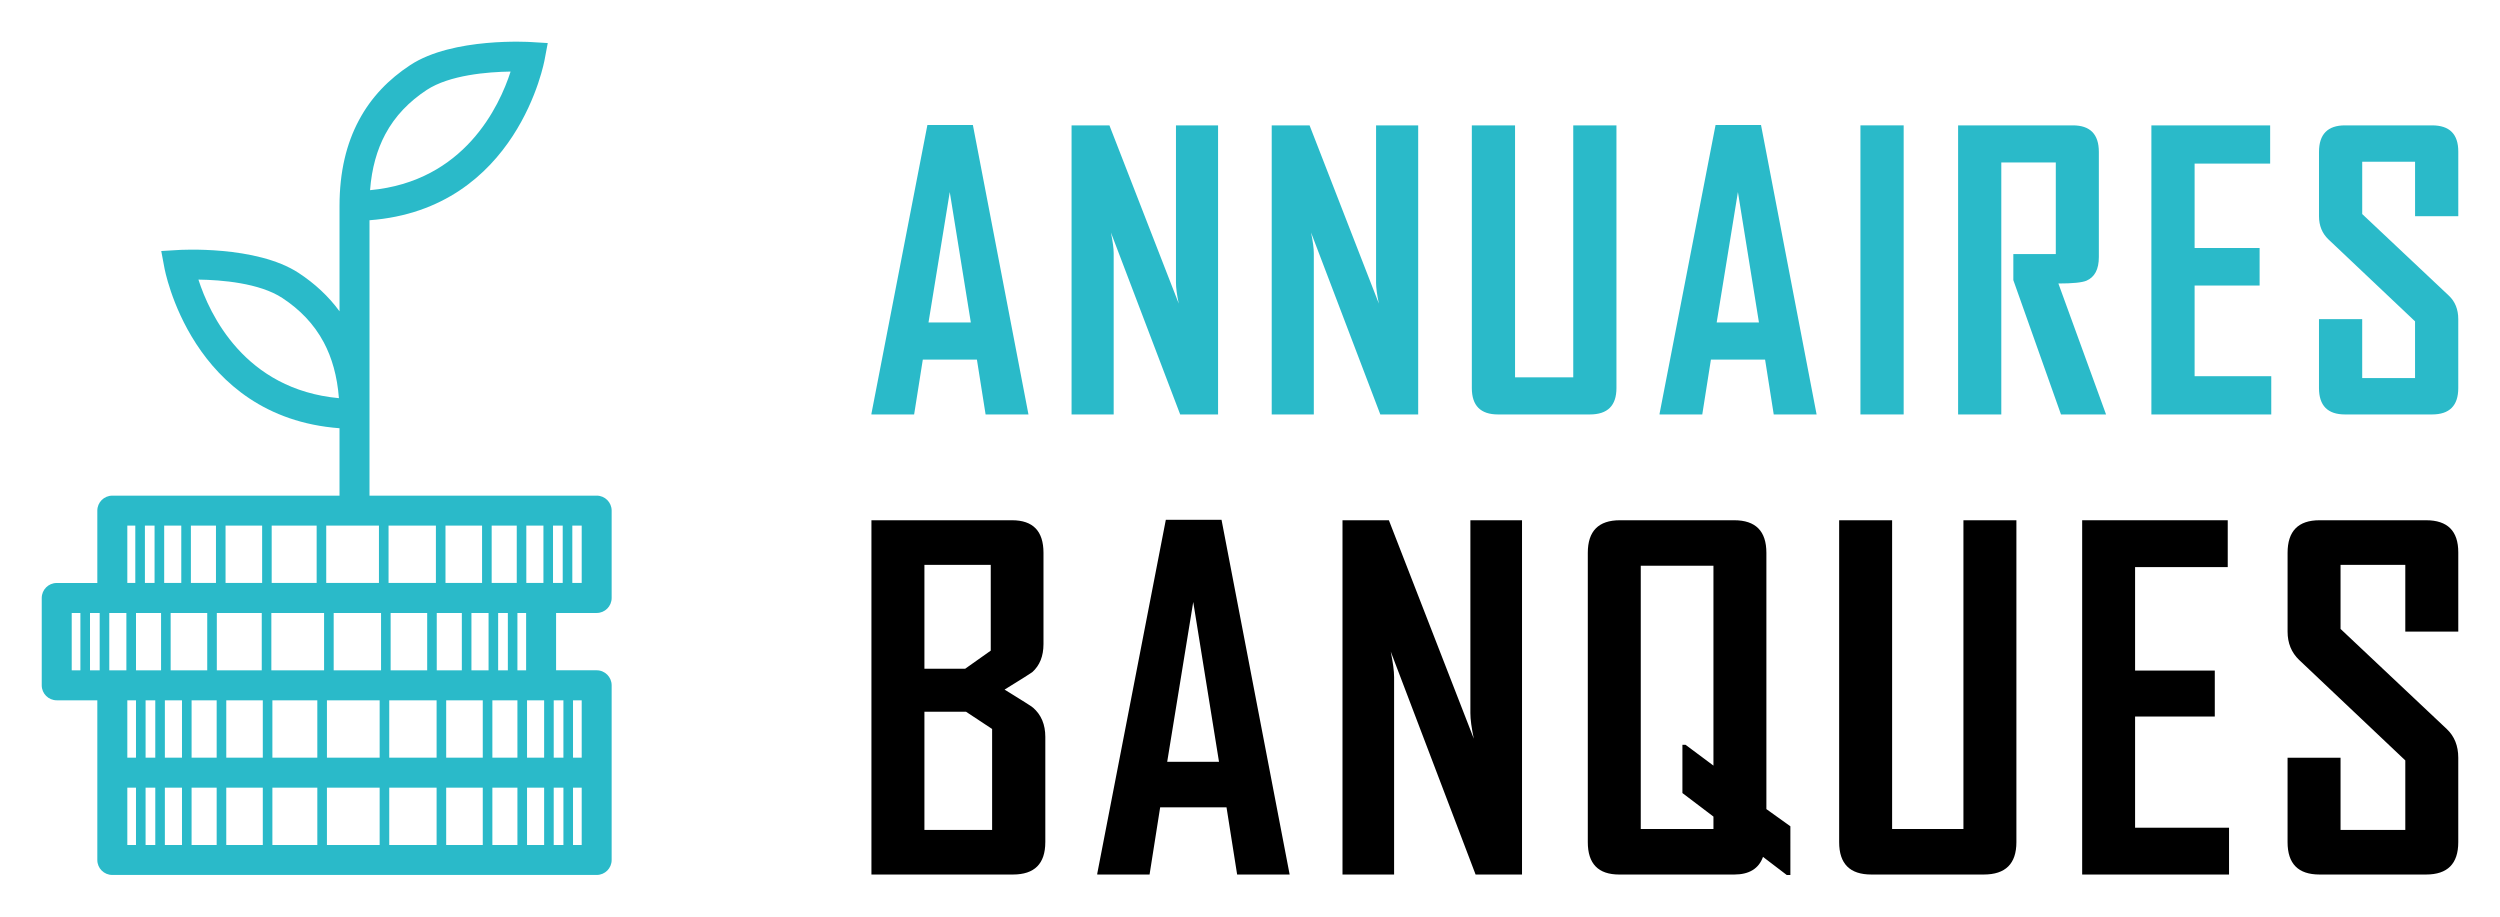 <?xml version="1.0" encoding="utf-8"?>
<!-- Generator: Adobe Illustrator 16.0.0, SVG Export Plug-In . SVG Version: 6.00 Build 0)  -->
<!DOCTYPE svg PUBLIC "-//W3C//DTD SVG 1.1//EN" "http://www.w3.org/Graphics/SVG/1.1/DTD/svg11.dtd">
<svg version="1.1" id="Calque_1" xmlns="http://www.w3.org/2000/svg" xmlns:xlink="http://www.w3.org/1999/xlink" x="0px" y="0px"
	 width="150px" height="55px" viewBox="0 0 150 55" enable-background="new 0 0 150 55" xml:space="preserve">
<g>
	<g>
		<g>
			<path fill="#2ABAC9" d="M61.708,24.867h-2.572l-0.521-3.292h-3.246l-0.521,3.292h-2.562v-0.046L55.644,7.5h2.729L61.708,24.867z
				 M58.25,19.349l-1.264-7.826l-1.276,7.826H58.25z"/>
			<path fill="#2ABAC9" d="M73.084,24.867h-2.273L66.655,13.95c0.11,0.532,0.166,0.951,0.166,1.252v9.665h-2.527V7.522h2.271
				l4.159,10.694c-0.111-0.532-0.166-0.948-0.166-1.252V7.522h2.526V24.867z"/>
			<path fill="#2ABAC9" d="M85.092,24.867h-2.273L78.663,13.95c0.111,0.532,0.166,0.951,0.166,1.252v9.665h-2.526V7.522h2.271
				l4.157,10.694c-0.11-0.532-0.167-0.948-0.167-1.252V7.522h2.527V24.867z"/>
			<path fill="#2ABAC9" d="M96.987,23.283c0,1.056-0.532,1.584-1.594,1.584h-5.511c-1.049,0-1.572-0.528-1.572-1.584V7.522h2.593
				V22.64h3.492V7.522h2.592V23.283z"/>
			<path fill="#2ABAC9" d="M108.996,24.867h-2.572l-0.519-3.292h-3.25l-0.519,3.292h-2.562v-0.046L102.934,7.5h2.727L108.996,24.867
				z M105.537,19.349l-1.262-7.826l-1.274,7.826H105.537z"/>
			<path fill="#2ABAC9" d="M114.22,24.867h-2.594V7.522h2.594V24.867z"/>
			<path fill="#2ABAC9" d="M126.363,24.867h-2.704l-2.859-8.059v-1.563h2.548V9.749h-3.27v15.118h-2.592V7.522h6.881
				c1.043,0,1.564,0.532,1.564,1.595v6.307c0,0.733-0.249,1.205-0.744,1.418c-0.266,0.111-0.827,0.168-1.684,0.168L126.363,24.867z"
				/>
			<path fill="#2ABAC9" d="M136.275,24.867h-7.192V7.522h7.126v2.293h-4.532v5.065h3.9v2.252h-3.9v5.439h4.599V24.867z"/>
			<path fill="#2ABAC9" d="M147.496,23.283c0,1.056-0.525,1.584-1.575,1.584h-5.22c-1.04,0-1.562-0.528-1.562-1.584v-4.136h2.593
				v3.536h3.171v-3.402l-5.2-4.921c-0.376-0.361-0.563-0.825-0.563-1.387V9.117c0-1.063,0.521-1.595,1.562-1.595h5.22
				c1.05,0,1.575,0.523,1.575,1.572v3.879h-2.593V9.705h-3.171v3.138l5.198,4.896c0.376,0.354,0.565,0.825,0.565,1.408V23.283z"/>
		</g>
		<g>
			<path d="M62.718,50.53c0,1.295-0.647,1.941-1.94,1.941h-8.492V31.215h8.438c1.258,0,1.885,0.651,1.885,1.955v5.474
				c0,0.725-0.226,1.287-0.676,1.687c-0.064,0.053-0.617,0.401-1.659,1.045c1.078,0.661,1.648,1.024,1.711,1.086
				c0.49,0.426,0.734,1.01,0.734,1.753V50.53z M59.445,39.038v-5.147h-3.98v6.234h2.444L59.445,39.038z M59.527,49.796v-6.058
				l-1.564-1.033h-2.498v7.091H59.527z"/>
			<path d="M77.379,52.472h-3.151l-0.637-4.033h-3.981l-0.636,4.033h-3.139v-0.054l4.115-21.231h3.342L77.379,52.472z M73.14,45.707
				l-1.546-9.589l-1.562,9.589H73.14z"/>
			<path d="M91.321,52.472h-2.785l-5.091-13.378c0.133,0.65,0.201,1.163,0.201,1.535v11.843h-3.096V31.215h2.783l5.095,13.106
				c-0.137-0.652-0.205-1.163-0.205-1.535V31.215h3.098V52.472z"/>
			<path d="M107.424,52.5h-0.218l-1.426-1.087c-0.252,0.705-0.83,1.059-1.729,1.059h-6.898c-1.257,0-1.885-0.646-1.885-1.941V33.17
				c0-1.304,0.641-1.955,1.926-1.955h6.857c1.29,0,1.932,0.651,1.932,1.955v15.376l1.44,1.032V52.5z M102.807,49.741v-0.746
				l-1.862-1.412v-2.894h0.189l1.673,1.248V33.945h-4.361v15.796H102.807z"/>
			<path d="M120.984,50.53c0,1.295-0.653,1.941-1.956,1.941h-6.751c-1.286,0-1.928-0.646-1.928-1.941V31.215h3.178v18.526h4.279
				V31.215h3.178V50.53z"/>
			<path d="M133.743,52.472h-8.813V31.215h8.734v2.811h-5.559v6.208h4.782v2.758h-4.782v6.671h5.637V52.472z"/>
			<path d="M147.496,50.53c0,1.295-0.645,1.941-1.929,1.941h-6.398c-1.276,0-1.915-0.646-1.915-1.941v-5.068h3.179v4.334h3.885
				v-4.171l-6.371-6.03c-0.461-0.443-0.692-1.009-0.692-1.697V33.17c0-1.304,0.639-1.955,1.915-1.955h6.398
				c1.284,0,1.929,0.642,1.929,1.928v4.755h-3.179v-4.007h-3.885v3.845l6.37,6.003c0.462,0.434,0.693,1.009,0.693,1.724V50.53z"/>
		</g>
	</g>
	<g>
		<path fill-rule="evenodd" clip-rule="evenodd" fill="#2ABAC9" d="M20.371,29.738v-4.044c-8.916-0.671-10.503-9.606-10.508-9.631
			l-0.188-1.002l1.019-0.061c0.012-0.002,4.676-0.301,7.236,1.384c0.944,0.623,1.771,1.376,2.441,2.294v-5.415v-0.906
			c0-2.063,0.42-3.75,1.162-5.138c0.744-1.4,1.807-2.476,3.08-3.313c2.558-1.686,7.222-1.386,7.234-1.384l1.018,0.061l-0.188,0.999
			c-0.005,0.027-1.593,8.963-10.507,9.632v11.622v0.908v3.994h13.632c0.495,0,0.897,0.402,0.897,0.899v5.242
			c0,0.496-0.402,0.899-0.897,0.899h-2.437v3.439h2.437c0.495,0,0.897,0.404,0.897,0.901v5.24v5.242
			c0,0.496-0.402,0.897-0.897,0.897H6.738c-0.498,0-0.899-0.401-0.899-0.897V46.36v-4.342H3.402c-0.496,0-0.898-0.403-0.898-0.898
			v-5.24c0-0.497,0.402-0.901,0.898-0.901h2.437v-4.341c0-0.497,0.402-0.899,0.899-0.899H20.371L20.371,29.738z M34.901,47.261
			H7.639v3.44h27.263V47.261L34.901,47.261z M32.467,42.019H7.639v3.442h27.263v-3.442H32.467L32.467,42.019z M31.566,36.779H6.738
			H4.303v3.439h2.436h24.828V36.779L31.566,36.779z M34.901,31.538H7.639v3.44h24.828h2.435V31.538L34.901,31.538z M23.113,8.063
			c-0.488,0.918-0.809,2.02-0.909,3.347c5.664-0.523,7.761-5.036,8.432-7.116c-1.36,0.02-3.66,0.2-5.039,1.107
			C24.565,6.082,23.707,6.946,23.113,8.063L23.113,8.063z M20.335,23.89c-0.102-1.327-0.42-2.431-0.909-3.349
			c-0.594-1.114-1.449-1.979-2.481-2.658c-1.381-0.91-3.68-1.088-5.04-1.108C12.574,18.854,14.672,23.366,20.335,23.89z"/>
		<path fill-rule="evenodd" clip-rule="evenodd" fill="#2ABAC9" d="M33.181,30.638v5.242h-0.575v-5.242H33.181L33.181,30.638z
			 M9.274,30.638v5.242h0.577v-5.242H9.274L9.274,30.638z M15.728,30.638v5.242h0.573v-5.242H15.728L15.728,30.638z M12.958,30.638
			v5.242h0.575v-5.242H12.958L12.958,30.638z M10.877,30.638v5.242h0.576v-5.242H10.877L10.877,30.638z M8.118,30.638v5.242h0.576
			v-5.242H8.118L8.118,30.638z M18.999,31.538v3.44v0.901h0.575v-0.901v-3.44v-0.9h-0.575V31.538L18.999,31.538z M22.737,31.538
			v3.44v0.901h0.576v-0.901v-3.44v-0.9h-0.576V31.538L22.737,31.538z M26.729,30.638v5.242h-0.575v-5.242H26.729L26.729,30.638z
			 M29.5,30.638v5.242h-0.576v-5.242H29.5L29.5,30.638z M31.579,30.638v5.242h-0.574v-5.242H31.579L31.579,30.638z M34.339,30.638
			v5.242h-0.576v-5.242H34.339z"/>
		<path fill-rule="evenodd" clip-rule="evenodd" fill="#2ABAC9" d="M33.223,46.36v5.242h-0.575V46.36H33.223L33.223,46.36z
			 M9.317,46.36v5.242h0.575V46.36H9.317L9.317,46.36z M15.768,46.36v5.242h0.575V46.36H15.768L15.768,46.36z M13,46.36v5.242h0.576
			V46.36H13L13,46.36z M10.919,46.36v5.242h0.576V46.36H10.919L10.919,46.36z M8.159,46.36v5.242h0.576V46.36H8.159L8.159,46.36z
			 M19.039,47.261v3.44v0.901h0.577v-0.901v-3.44v-0.9h-0.577V47.261L19.039,47.261z M22.779,47.261v3.44v0.901h0.576v-0.901v-3.44
			v-0.9h-0.576V47.261L22.779,47.261z M26.771,46.36v5.242h-0.575V46.36H26.771L26.771,46.36z M29.542,46.36v5.242h-0.576V46.36
			H29.542L29.542,46.36z M31.622,46.36v5.242h-0.577V46.36H31.622L31.622,46.36z M34.381,46.36v5.242h-0.576V46.36H34.381z"/>
		<path fill-rule="evenodd" clip-rule="evenodd" fill="#2ABAC9" d="M33.223,41.12v5.24h-0.575v-5.24H33.223L33.223,41.12z
			 M9.317,41.12v5.24h0.575v-5.24H9.317L9.317,41.12z M15.768,41.12v5.24h0.575v-5.24H15.768L15.768,41.12z M13,41.12v5.24h0.576
			v-5.24H13L13,41.12z M10.919,41.12v5.24h0.576v-5.24H10.919L10.919,41.12z M8.159,41.12v5.24h0.576v-5.24H8.159L8.159,41.12z
			 M19.039,42.019v3.442v0.899h0.577v-0.899v-3.442V41.12h-0.577V42.019L19.039,42.019z M22.779,42.019v3.442v0.899h0.576v-0.899
			v-3.442V41.12h-0.576V42.019L22.779,42.019z M26.771,41.12v5.24h-0.575v-5.24H26.771L26.771,41.12z M29.542,41.12v5.24h-0.576
			v-5.24H29.542L29.542,41.12z M31.622,41.12v5.24h-0.577v-5.24H31.622L31.622,41.12z M34.381,41.12v5.24h-0.576v-5.24H34.381z"/>
		<path fill-rule="evenodd" clip-rule="evenodd" fill="#2ABAC9" d="M29.889,35.88v5.24h-0.575v-5.24H29.889L29.889,35.88z
			 M5.981,35.88v5.24h0.576v-5.24H5.981L5.981,35.88z M12.434,35.88v5.24h0.575v-5.24H12.434L12.434,35.88z M9.664,35.88v5.24h0.575
			v-5.24H9.664L9.664,35.88z M7.583,35.88v5.24h0.577v-5.24H7.583L7.583,35.88z M4.824,35.88v5.24h0.576v-5.24H4.824L4.824,35.88z
			 M15.705,36.779v3.439v0.901h0.576v-0.901v-3.439V35.88h-0.576V36.779L15.705,36.779z M19.445,36.779v3.439v0.901h0.576v-0.901
			v-3.439V35.88h-0.576V36.779L19.445,36.779z M23.438,35.88v5.24h-0.575v-5.24H23.438L23.438,35.88z M26.205,35.88v5.24h-0.574
			v-5.24H26.205L26.205,35.88z M28.286,35.88v5.24H27.71v-5.24H28.286L28.286,35.88z M31.045,35.88v5.24h-0.574v-5.24H31.045z"/>
	</g>
</g>
</svg>
